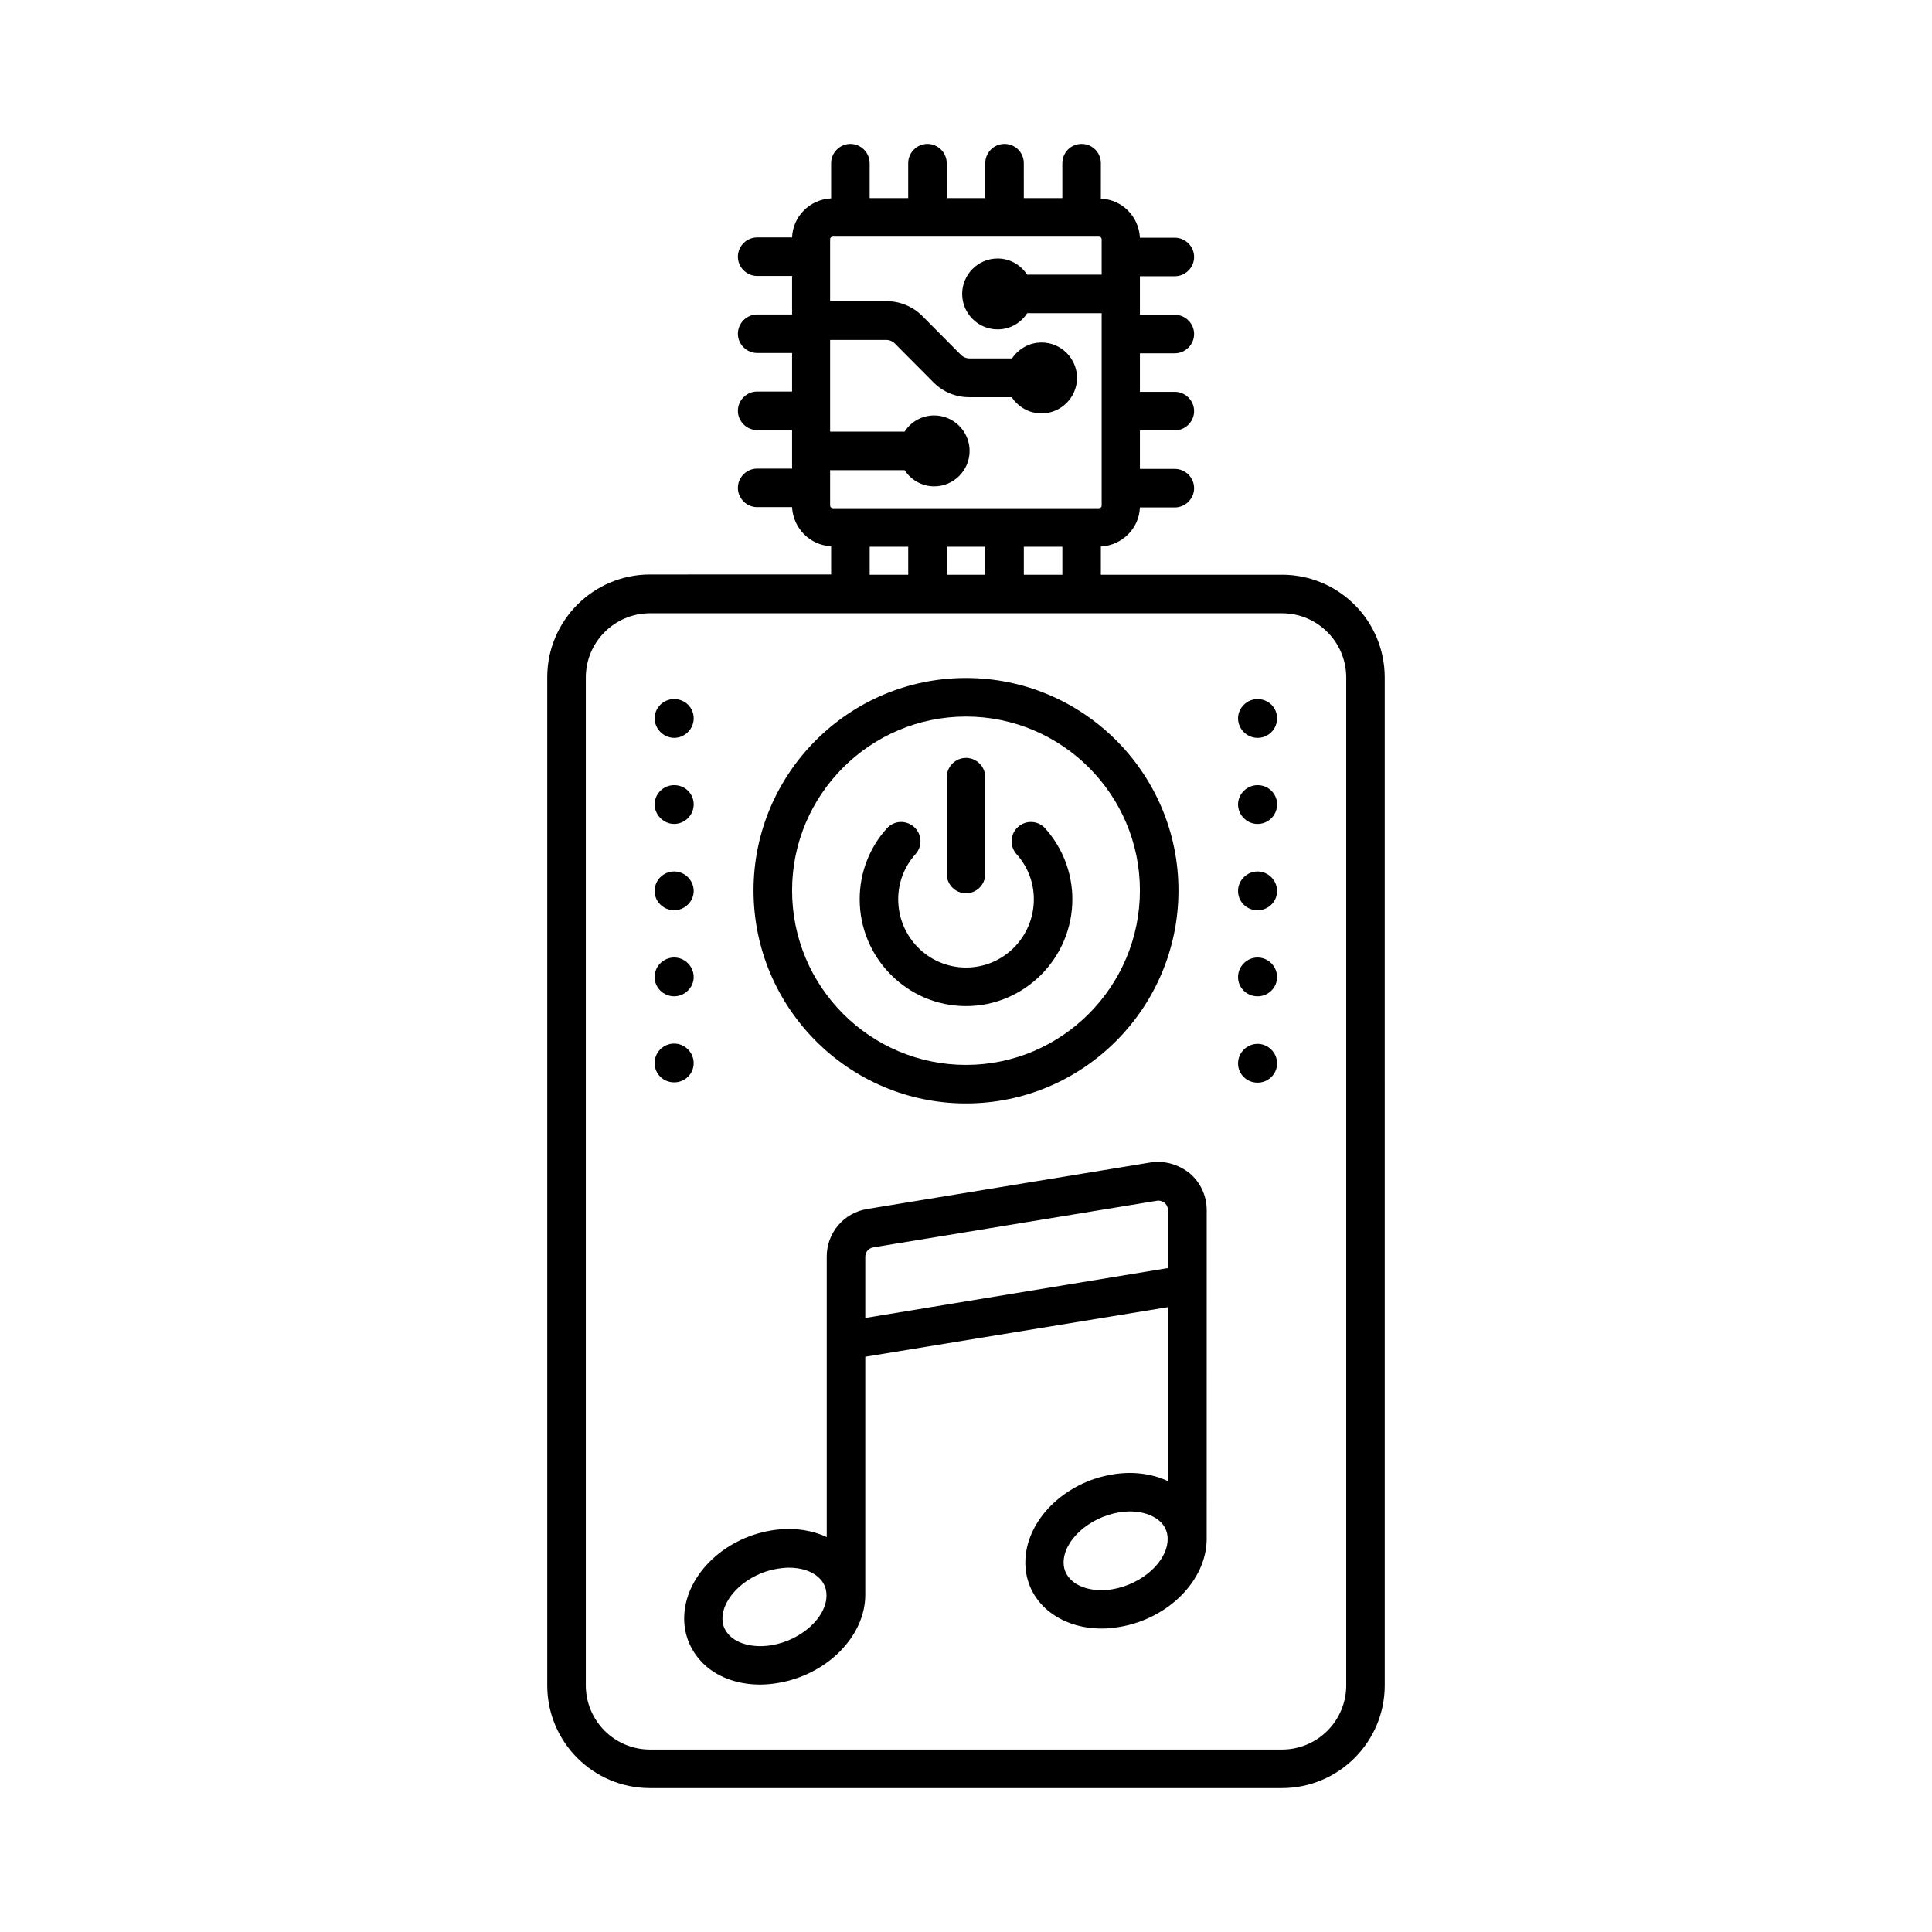 <?xml version="1.0" encoding="UTF-8"?>
<!-- Uploaded to: SVG Repo, www.svgrepo.com, Generator: SVG Repo Mixer Tools -->
<svg fill="#000000" width="800px" height="800px" version="1.1" viewBox="144 144 512 512" xmlns="http://www.w3.org/2000/svg">
 <g>
  <path d="m483.74 296.31h-48v-7.488c5.582-0.273 10.145-4.766 10.348-10.348h9.258c2.793 0 5.106-2.316 5.106-5.106 0-2.793-2.316-5.106-5.106-5.106h-9.258v-10.211h9.258c2.793 0 5.106-2.316 5.106-5.106 0-2.793-2.316-5.106-5.106-5.106h-9.258v-10.211h9.258c2.793 0 5.106-2.316 5.106-5.106 0-2.793-2.316-5.106-5.106-5.106h-9.258v-10.211h9.258c2.793 0 5.106-2.316 5.106-5.106 0-2.793-2.316-5.106-5.106-5.106h-9.258c-0.273-5.652-4.766-10.145-10.348-10.348l0.004-9.406c0-2.793-2.246-5.106-5.106-5.106s-5.106 2.316-5.106 5.106v9.258h-10.211l-0.004-9.258c0-2.793-2.246-5.106-5.106-5.106-2.859 0-5.106 2.316-5.106 5.106v9.258h-10.211l-0.004-9.258c0-2.793-2.312-5.106-5.106-5.106-2.793 0-5.106 2.316-5.106 5.106v9.258h-10.211v-9.258c0-2.793-2.316-5.106-5.106-5.106-2.793 0-5.106 2.316-5.106 5.106v9.328c-5.652 0.273-10.145 4.766-10.348 10.348h-9.258c-2.793 0-5.106 2.316-5.106 5.106 0 2.793 2.316 5.106 5.106 5.106h9.258v10.211h-9.258c-2.793 0-5.106 2.316-5.106 5.106 0 2.793 2.316 5.106 5.106 5.106h9.258v10.211h-9.258c-2.793 0-5.106 2.316-5.106 5.106 0 2.793 2.316 5.106 5.106 5.106h9.258v10.211h-9.258c-2.793 0-5.106 2.316-5.106 5.106 0 2.793 2.316 5.106 5.106 5.106h9.258c0.273 5.582 4.766 10.145 10.348 10.348v7.488l-48 0.012c-14.977 0-27.234 12.188-27.234 27.234v267.15c0 15.047 12.188 27.234 27.234 27.234h167.48c14.977 0 27.234-12.188 27.234-27.234l-0.004-267.09c0-15.047-12.188-27.234-27.234-27.234zm-119.75-18.312v-9.398h19.742c1.703 2.586 4.562 4.289 7.828 4.289 5.176 0 9.395-4.223 9.395-9.395 0-5.176-4.223-9.395-9.395-9.395-3.269 0-6.195 1.703-7.828 4.289h-19.742v-24.305h14.844c0.887 0 1.703 0.34 2.316 0.953l10.211 10.281c2.586 2.586 5.922 3.949 9.531 3.949h11.234c1.703 2.586 4.562 4.289 7.898 4.289 5.176 0 9.395-4.223 9.395-9.395 0-5.176-4.223-9.395-9.395-9.395-3.269 0-6.129 1.703-7.828 4.223h-11.234c-0.887 0-1.703-0.34-2.316-0.953l-10.211-10.281c-2.586-2.586-5.992-3.949-9.602-3.949h-14.844v-16.41c0-0.41 0.34-0.68 0.68-0.68h70.602c0.41 0 0.68 0.34 0.68 0.68v9.395h-19.742c-1.703-2.586-4.562-4.289-7.828-4.289-5.176 0-9.395 4.223-9.395 9.395 0 5.176 4.223 9.395 9.395 9.395 3.269 0 6.195-1.703 7.828-4.289h19.742v50.992c0 0.41-0.34 0.68-0.68 0.68l-70.535 0.004c-0.406 0-0.746-0.34-0.746-0.68zm61.547 10.891v7.422h-10.211v-7.422zm-20.426 0v7.422h-10.211v-7.422zm-20.426 0v7.422h-10.211v-7.422zm116.08 301.74c0 9.395-7.625 17.02-17.02 17.02h-167.48c-9.395 0-17.02-7.625-17.02-17.02v-267.09c0-9.395 7.625-17.02 17.02-17.02h167.48c9.395 0 17.02 7.625 17.02 17.02z"/>
  <path d="m448.81 452.08-75.027 12.324c-6.195 1.02-10.688 6.332-10.688 12.594v74.348c-4.223-1.973-9.328-2.656-14.637-1.77-13.004 2.109-23.148 12.391-23.148 23.352 0 4.902 2.109 9.395 5.856 12.664 3.746 3.199 8.781 4.832 14.297 4.832 1.496 0 3.062-0.137 4.629-0.41 13.004-2.109 23.215-12.391 23.215-23.352v-63.113l80.199-13.141v46.09c-4.223-1.973-9.328-2.656-14.637-1.77-13.004 2.109-23.148 12.391-23.148 23.352 0 4.969 2.109 9.465 5.922 12.664 3.746 3.133 8.781 4.832 14.297 4.832 1.496 0 3.062-0.137 4.629-0.41 13.004-2.109 23.215-12.391 23.215-23.352l0.008-87.141c0-3.746-1.633-7.285-4.492-9.734-3-2.383-6.742-3.473-10.488-2.859zm-100.42 127.93c-4.223 0.68-8.238-0.137-10.621-2.18-1.496-1.293-2.316-2.926-2.316-4.832 0-5.856 6.672-11.984 14.57-13.277 1.02-0.137 2.043-0.273 2.996-0.273 3.133 0 5.922 0.816 7.762 2.449 1.496 1.293 2.246 2.926 2.246 4.832 0.07 5.859-6.668 11.988-14.637 13.281zm90.414-14.84c-4.289 0.68-8.238-0.137-10.621-2.18-1.496-1.293-2.316-2.926-2.316-4.902 0-5.856 6.672-11.914 14.57-13.277 1.02-0.137 2.043-0.273 2.996-0.273 3.133 0 5.922 0.887 7.762 2.449 1.496 1.293 2.246 2.926 2.246 4.832 0 5.93-6.672 11.988-14.637 13.352zm14.637-85.105-80.133 13.207v-16.203c0-1.293 0.887-2.316 2.18-2.519l75.027-12.324c1.02-0.203 1.77 0.273 2.109 0.543 0.34 0.273 0.887 0.887 0.887 1.973v15.324z"/>
  <path d="m400 436.42c31.047 0 56.305-25.328 56.305-56.441 0-31.047-25.258-56.305-56.305-56.305s-56.305 25.258-56.305 56.305c0 31.117 25.258 56.441 56.305 56.441zm0-102.53c25.395 0 46.09 20.695 46.09 46.09 0 25.461-20.695 46.227-46.09 46.227s-46.09-20.695-46.09-46.227c-0.004-25.395 20.695-46.09 46.09-46.09z"/>
  <path d="m400 410.62c15.523 0 28.188-12.73 28.188-28.32 0-6.945-2.586-13.617-7.215-18.789-1.906-2.109-5.106-2.246-7.215-0.34-2.109 1.906-2.246 5.106-0.34 7.215 2.926 3.269 4.562 7.488 4.562 11.914 0 10.008-8.035 18.109-17.973 18.109-9.941 0-17.973-8.102-17.973-18.109 0-4.426 1.633-8.645 4.562-11.914 1.906-2.109 1.77-5.309-0.34-7.215-2.109-1.906-5.309-1.77-7.215 0.34-4.629 5.106-7.215 11.777-7.215 18.789-0.016 15.586 12.648 28.32 28.172 28.32z"/>
  <path d="m400 380.73c2.793 0 5.106-2.316 5.106-5.106v-25.668c0-2.793-2.316-5.106-5.106-5.106-2.793 0-5.106 2.316-5.106 5.106v25.668c-0.004 2.793 2.312 5.106 5.106 5.106z"/>
  <path d="m477.27 329.26c-2.793 0-5.176 2.316-5.176 5.106 0 2.793 2.316 5.176 5.176 5.176 2.859 0 5.176-2.316 5.176-5.176-0.004-2.859-2.316-5.106-5.176-5.106z"/>
  <path d="m477.27 352.07c-2.793 0-5.176 2.316-5.176 5.106 0 2.793 2.316 5.176 5.176 5.176 2.859 0 5.176-2.316 5.176-5.176-0.004-2.859-2.316-5.106-5.176-5.106z"/>
  <path d="m477.27 374.95c-2.793 0-5.176 2.316-5.176 5.176s2.316 5.106 5.176 5.106c2.859 0 5.176-2.316 5.176-5.106-0.004-2.793-2.316-5.176-5.176-5.176z"/>
  <path d="m477.27 397.75c-2.793 0-5.176 2.316-5.176 5.176s2.316 5.106 5.176 5.106c2.859 0 5.176-2.316 5.176-5.106-0.004-2.793-2.316-5.176-5.176-5.176z"/>
  <path d="m477.27 420.63c-2.793 0-5.176 2.316-5.176 5.176 0 2.859 2.316 5.106 5.176 5.106 2.859 0 5.176-2.316 5.176-5.106-0.004-2.793-2.316-5.176-5.176-5.176z"/>
  <path d="m322.66 339.54c2.793 0 5.176-2.316 5.176-5.176 0-2.859-2.316-5.106-5.176-5.106s-5.176 2.316-5.176 5.106c0.004 2.793 2.387 5.176 5.176 5.176z"/>
  <path d="m322.66 362.35c2.793 0 5.176-2.316 5.176-5.176s-2.316-5.106-5.176-5.106-5.176 2.316-5.176 5.106c0.004 2.793 2.387 5.176 5.176 5.176z"/>
  <path d="m322.66 385.23c2.793 0 5.176-2.316 5.176-5.106 0-2.793-2.316-5.176-5.176-5.176s-5.176 2.316-5.176 5.176c0.004 2.856 2.387 5.106 5.176 5.106z"/>
  <path d="m322.66 408.03c2.793 0 5.176-2.316 5.176-5.106 0-2.793-2.316-5.176-5.176-5.176s-5.176 2.316-5.176 5.176c0.004 2.859 2.387 5.106 5.176 5.106z"/>
  <path d="m327.83 425.73c0-2.793-2.316-5.176-5.176-5.176s-5.176 2.316-5.176 5.176 2.316 5.106 5.176 5.106 5.176-2.246 5.176-5.106z"/>
 </g>
</svg>